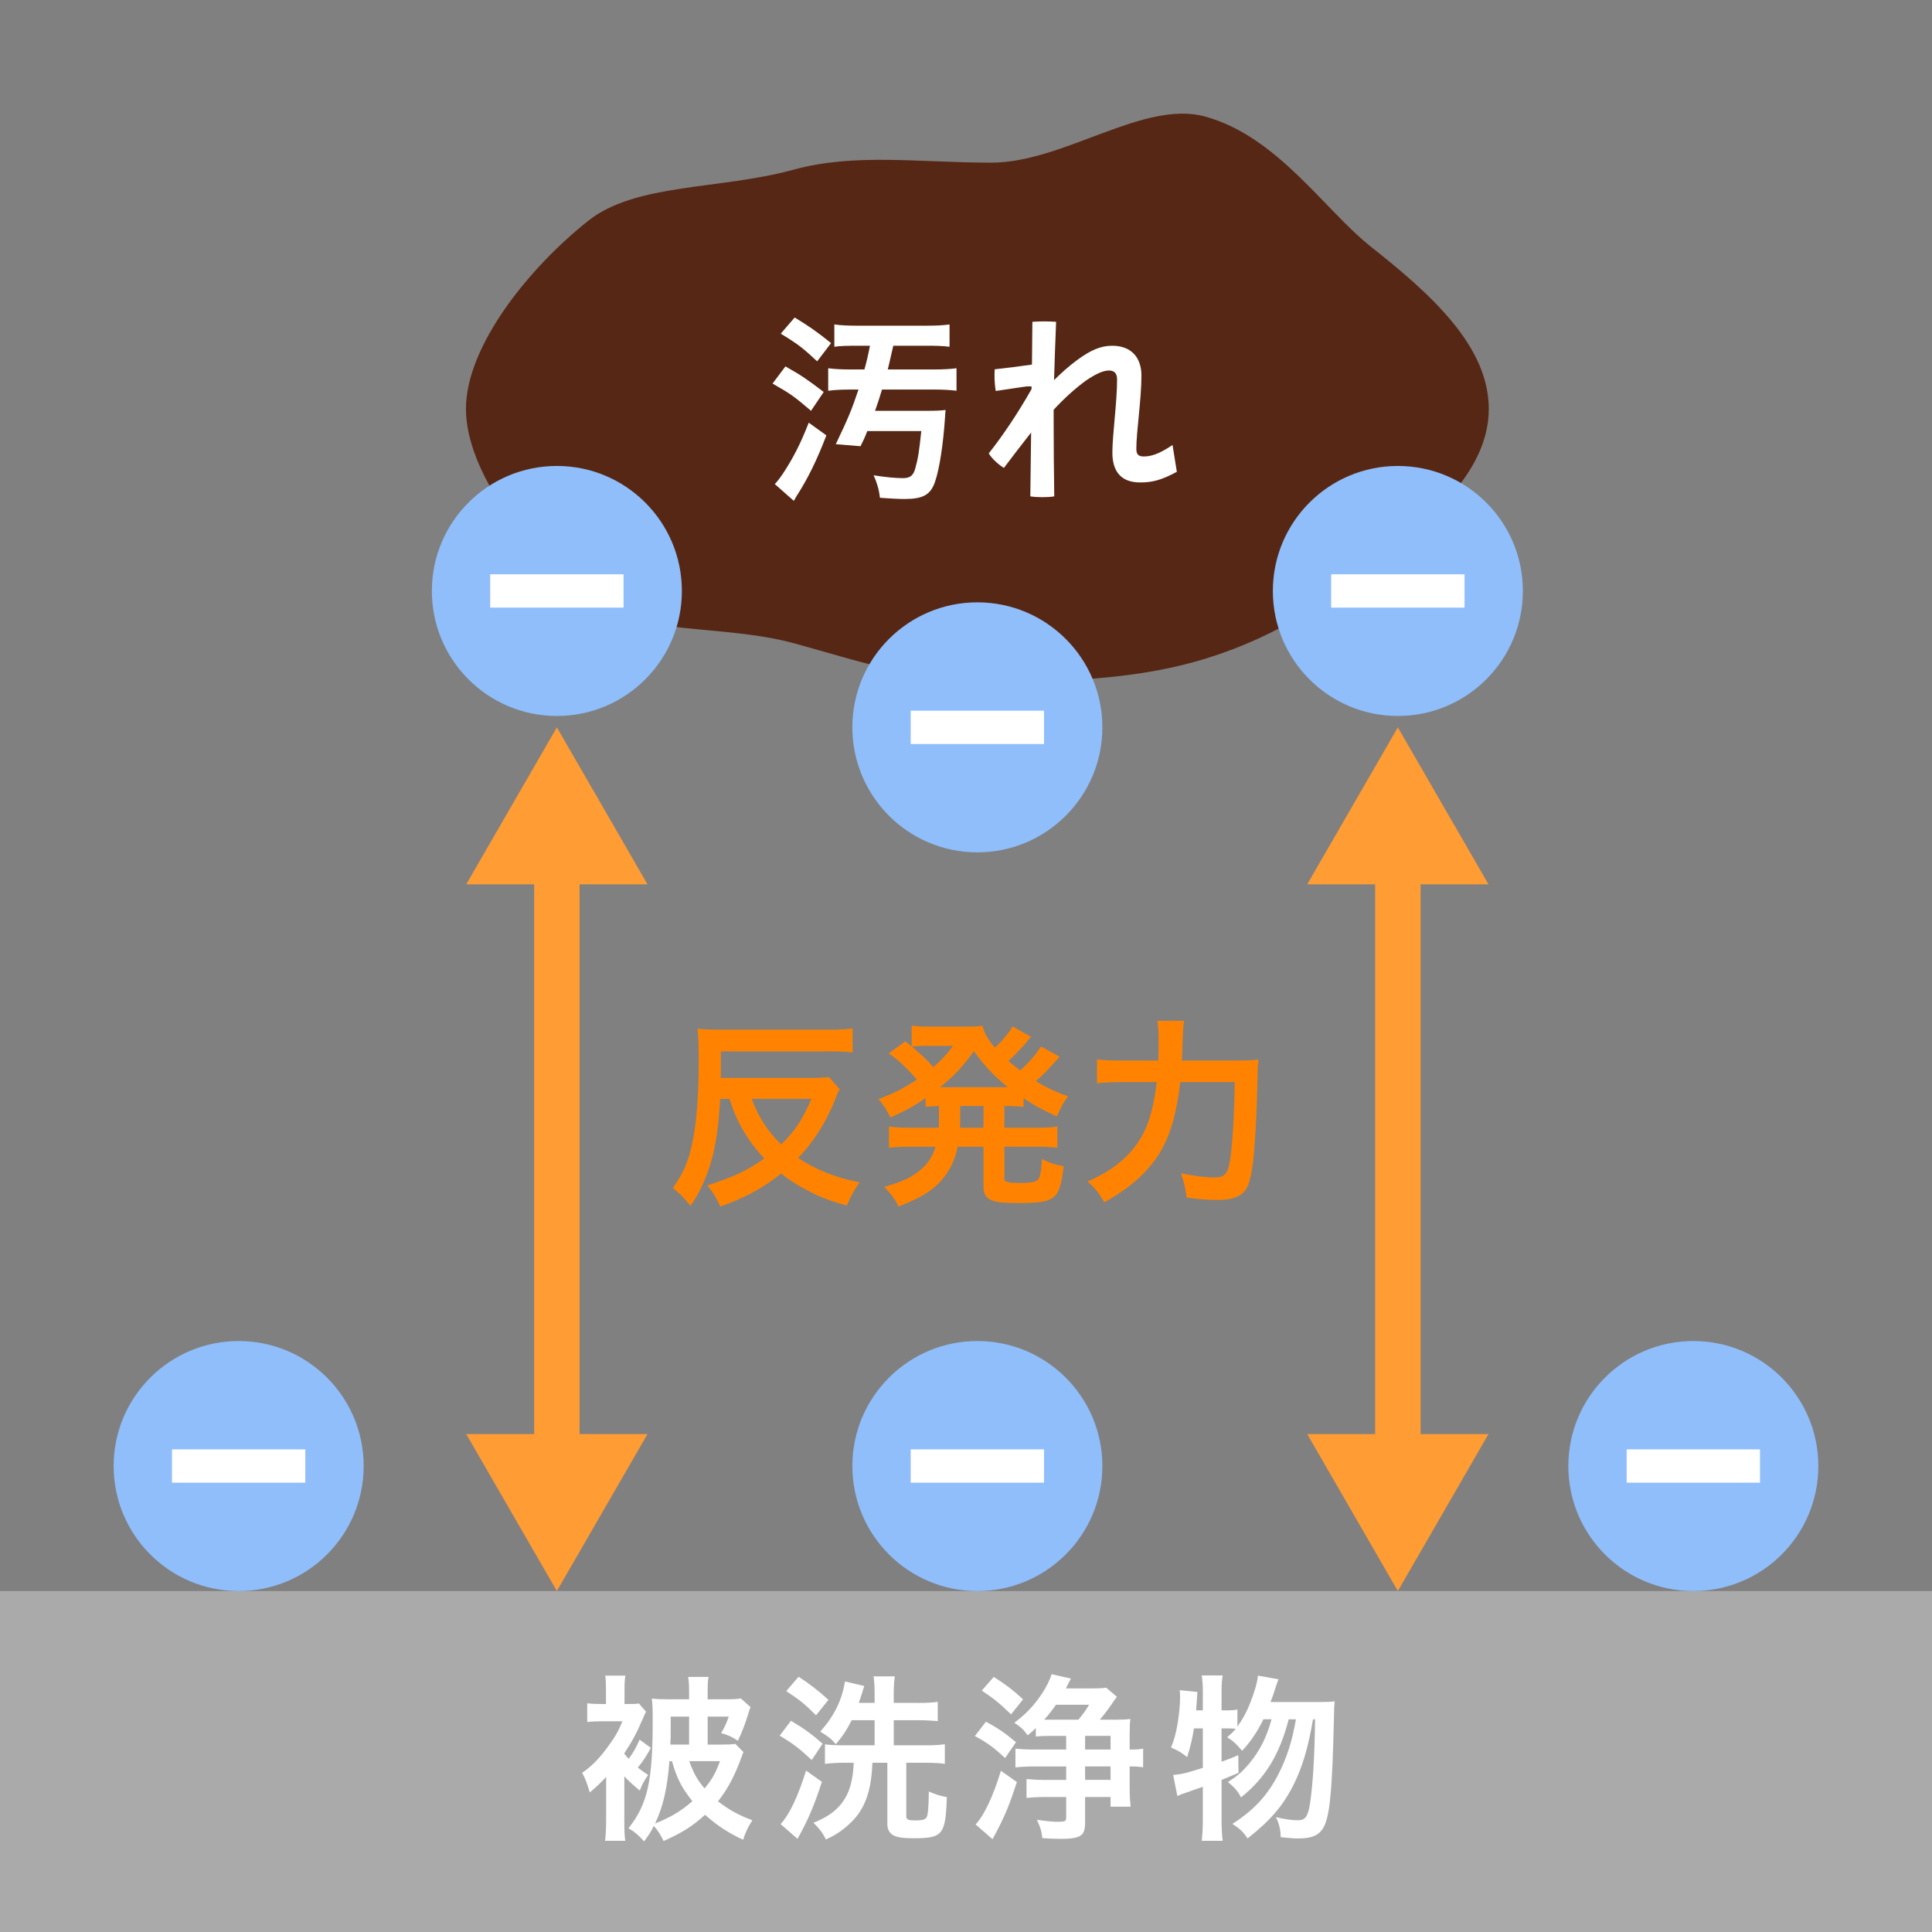 <?xml version="1.0" encoding="utf-8"?>
<!-- Generator: Adobe Illustrator 23.0.2, SVG Export Plug-In . SVG Version: 6.00 Build 0)  -->
<svg version="1.1" id="レイヤー_1" xmlns="http://www.w3.org/2000/svg" xmlns:xlink="http://www.w3.org/1999/xlink" x="0px"
	 y="0px" width="170px" height="170px" viewBox="0 0 170 170" style="enable-background:new 0 0 170 170;" xml:space="preserve">
<rect x="0" y="0" width="170" height="170" fill="#808080" stroke="none"/>
<style type="text/css">
	.st0{fill:#562714;}
	.st1{fill:#AAAAAA;}
	.st2{fill:#8FBEFB;}
	.st3{fill:#FFFFFF;}
	.st4{fill:none;stroke:#FF9C33;stroke-width:4;stroke-miterlimit:10;}
	.st5{fill:#FF9C33;}
	.st6{fill:#FF8300;}
</style>
<path class="st0" d="M41,35.985c0-5.547,5.566-12.449,10.792-16.582c4.162-3.292,11.63-2.713,18.015-4.467
	c5.423-1.49,11.04-0.623,17.421-0.623c6.381,0,13.384-5.548,18.807-4.059c6.386,1.754,10.472,8.196,14.635,11.489
	C125.894,25.876,131,30.439,131,35.985c0,5.547-5.262,9.927-10.488,14.061c-4.162,3.292-9.115,6.464-15.5,8.218
	C99.589,59.754,93.608,60,87.228,60c-6.381,0-11.874-1.89-17.297-3.38c-6.386-1.754-14.077-0.643-18.239-3.936
	C46.466,48.55,41,41.532,41,35.985z"/>
<g>
	<rect y="140" class="st1" width="170" height="30"/>
</g>
<g>
	<circle class="st2" cx="21" cy="129" r="11"/>
	<g>
		<rect x="15.133" y="127.533" class="st3" width="11.733" height="2.933"/>
	</g>
</g>
<g>
	<circle class="st2" cx="86" cy="64" r="11"/>
	<g>
		<rect x="80.133" y="62.533" class="st3" width="11.733" height="2.933"/>
	</g>
</g>
<g>
	<circle class="st2" cx="86" cy="129" r="11"/>
	<g>
		<rect x="80.133" y="127.533" class="st3" width="11.733" height="2.933"/>
	</g>
</g>
<g>
	<circle class="st2" cx="149" cy="129" r="11"/>
	<g>
		<rect x="143.133" y="127.533" class="st3" width="11.733" height="2.933"/>
	</g>
</g>
<g>
	<circle class="st2" cx="123" cy="52" r="11"/>
	<g>
		<rect x="117.133" y="50.533" class="st3" width="11.733" height="2.933"/>
	</g>
</g>
<g>
	<circle class="st2" cx="49" cy="52" r="11"/>
	<g>
		<rect x="43.133" y="50.533" class="st3" width="11.733" height="2.933"/>
	</g>
</g>
<g>
	<g>
		<line class="st4" x1="123" y1="75.481" x2="123" y2="128.519"/>
		<g>
			<polygon class="st5" points="115.022,77.816 122.999,64 130.977,77.816 			"/>
		</g>
		<g>
			<polygon class="st5" points="115.022,126.184 122.999,140 130.977,126.184 			"/>
		</g>
	</g>
</g>
<g>
	<g>
		<line class="st4" x1="49" y1="75.481" x2="49" y2="128.519"/>
		<g>
			<polygon class="st5" points="41.022,77.816 48.999,64 56.977,77.816 			"/>
		</g>
		<g>
			<polygon class="st5" points="41.022,126.184 48.999,140 56.977,126.184 			"/>
		</g>
	</g>
</g>
<g>
	<g>
		<path class="st3" d="M54.935,160.248c0,0.752,0.016,1.232,0.08,1.729h-1.776c0.064-0.496,0.096-1.089,0.096-1.761v-3.857
			c-0.48,0.512-0.816,0.832-1.44,1.36c-0.288-0.944-0.384-1.2-0.672-1.729c0.736-0.496,1.376-1.121,2.049-2.001
			c0.784-1.04,1.121-1.585,1.489-2.529h-1.825c-0.528,0-0.913,0.017-1.265,0.064v-1.648c0.4,0.048,0.736,0.063,1.36,0.063h0.289
			v-1.232c0-0.561-0.016-0.944-0.064-1.265h1.777c-0.064,0.305-0.08,0.656-0.08,1.232v1.265h0.16c0.592,0,0.848,0,1.104-0.048
			l0.624,0.721c-0.176,0.368-0.192,0.432-0.288,0.64c-0.544,1.28-0.944,2.001-1.632,3.041c0.144,0.192,0.208,0.257,0.4,0.465
			c0.432-0.593,0.625-0.929,0.96-1.681l0.993,0.72c-0.417,0.753-0.736,1.249-1.153,1.729c0.288,0.24,0.464,0.368,0.913,0.657
			c-0.32,0.432-0.576,0.912-0.736,1.376c-0.784-0.672-1.008-0.864-1.361-1.265V160.248z M65.419,154.165
			c-0.064,0.145-0.08,0.177-0.16,0.416c-0.608,1.681-1.232,2.85-2.081,3.922c0.976,0.752,1.809,1.217,3.025,1.665
			c-0.368,0.56-0.592,1.024-0.816,1.713c-1.265-0.577-2.289-1.249-3.346-2.193c-1.136,1.024-2,1.568-3.649,2.305
			c-0.256-0.544-0.528-0.96-0.864-1.328c-0.256,0.528-0.416,0.769-0.848,1.36c-0.48-0.528-0.8-0.816-1.377-1.152
			c1.681-2.129,2.129-4.146,2.129-9.444c0-1.072-0.016-1.504-0.08-1.969c0.464,0.049,0.8,0.064,1.569,0.064h1.713v-0.561
			c0-0.656-0.016-0.992-0.08-1.408h1.792c-0.064,0.353-0.08,0.721-0.08,1.425v0.544h1.313c0.944,0,1.297-0.016,1.601-0.08
			l0.865,0.769c-0.08,0.16-0.096,0.224-0.16,0.448c-0.32,1.04-0.576,1.729-0.96,2.513c-0.544-0.368-0.913-0.528-1.473-0.672
			c0.304-0.513,0.512-0.977,0.672-1.457h-1.857v2.465h1.153c0.656,0,0.976-0.016,1.28-0.063L65.419,154.165z M58.904,154.966
			c-0.192,2.433-0.56,4.018-1.264,5.49c1.392-0.561,2.305-1.104,3.281-1.969c-0.96-1.217-1.361-2.001-1.793-3.521H58.904z
			 M60.633,153.509v-2.465h-1.617v1.137c0,0.544,0,0.832-0.032,1.328H60.633z M60.649,154.966c0.384,1.072,0.705,1.648,1.345,2.4
			c0.672-0.8,0.96-1.328,1.36-2.4H60.649z"/>
		<path class="st3" d="M69.598,151.412c1.216,0.736,1.776,1.137,2.785,2.017l-0.96,1.44c-1.088-1.024-1.617-1.424-2.817-2.145
			L69.598,151.412z M72.319,156.79c-0.672,2.065-1.2,3.33-2.145,5.011l-1.489-1.297c0.769-0.816,1.537-2.433,2.241-4.706
			L72.319,156.79z M70.27,147.539c0.96,0.624,1.713,1.2,2.625,2.032l-1.088,1.36c-1.024-1.008-1.36-1.296-2.625-2.129L70.27,147.539
			z M80.802,149.844c0.769,0,1.281-0.032,1.713-0.097v1.697c-0.512-0.048-1.072-0.08-1.713-0.08h-2.161v2.209h2.849
			c0.736,0,1.185-0.032,1.648-0.097v1.729c-0.432-0.064-0.896-0.097-1.632-0.097h-1.761v4.674c0,0.32,0.144,0.4,0.768,0.4
			c0.625,0,0.88-0.063,1.009-0.256c0.128-0.192,0.192-0.849,0.208-2.289c0.656,0.288,0.944,0.368,1.584,0.496
			c-0.112,3.313-0.352,3.617-2.929,3.617c-1.008,0-1.553-0.096-1.873-0.319c-0.288-0.208-0.432-0.513-0.432-0.929v-5.395h-1.313
			c-0.08,2.001-0.417,3.25-1.153,4.386c-0.384,0.561-0.944,1.121-1.648,1.633c-0.384,0.272-0.656,0.433-1.296,0.736
			c-0.272-0.576-0.561-0.944-1.089-1.473c0.801-0.336,1.185-0.544,1.713-0.944c1.201-0.96,1.745-2.241,1.825-4.338h-0.833
			c-0.64,0-1.184,0.032-1.696,0.097v-1.713c0.416,0.048,0.944,0.08,1.568,0.08h2.801v-2.209h-2.017
			c-0.432,0.849-0.736,1.328-1.392,2.112c-0.433-0.496-0.657-0.672-1.377-1.104c1.217-1.361,1.905-2.737,2.177-4.418l1.696,0.399
			c-0.064,0.192-0.064,0.192-0.176,0.577c-0.08,0.256-0.192,0.592-0.304,0.912h1.393v-0.753c0-0.768-0.032-1.184-0.096-1.584h1.873
			c-0.064,0.464-0.096,0.896-0.096,1.584v0.753H80.802z"/>
		<path class="st3" d="M86.756,151.492c1.137,0.624,1.648,0.977,2.642,1.809l-0.96,1.393c-0.977-0.912-1.537-1.328-2.658-1.937
			L86.756,151.492z M89.477,156.807c-0.592,1.824-0.992,2.816-1.648,4.098c0,0.016-0.176,0.32-0.496,0.928l-1.488-1.296
			c0.752-0.801,1.553-2.497,2.225-4.722L89.477,156.807z M87.444,147.555c1.104,0.704,1.585,1.072,2.577,1.969l-1.057,1.328
			c-1.023-0.992-1.521-1.393-2.576-2.097L87.444,147.555z M91.143,152.053c-0.337,0.336-0.385,0.384-0.721,0.64
			c-0.385-0.528-0.545-0.688-1.168-1.104c1.039-0.784,1.729-1.521,2.385-2.497c0.432-0.64,0.752-1.296,0.896-1.776l1.696,0.384
			c-0.112,0.225-0.16,0.32-0.257,0.497c-0.096,0.208-0.111,0.224-0.191,0.368h2.32c0.609,0,0.929-0.017,1.232-0.064l0.945,0.801
			c-0.08,0.111-0.256,0.336-0.545,0.768c-0.287,0.416-0.576,0.801-0.96,1.249h1.376c0.576,0,0.945-0.017,1.313-0.064
			c-0.047,0.368-0.063,0.704-0.063,1.313v1.377c0.64,0,0.833-0.017,1.185-0.08v1.648c-0.4-0.063-0.561-0.08-1.185-0.08v1.905
			c0,0.607,0.032,1.152,0.08,1.632h-1.761v-0.848h-2.241v2.209c0,0.72-0.112,1.008-0.448,1.216c-0.32,0.177-0.816,0.257-1.696,0.257
			c-0.496,0-1.12-0.032-1.616-0.064c-0.08-0.672-0.177-0.96-0.48-1.616c0.88,0.128,1.393,0.176,1.824,0.176
			c0.656,0,0.752-0.048,0.752-0.368v-1.809H91.91c-0.607,0-1.137,0.032-1.584,0.08v-1.665c0.479,0.048,0.912,0.08,1.6,0.08h1.889
			v-1.185h-2.785c-0.592,0-1.216,0.032-1.68,0.08v-1.648c0.432,0.048,1.008,0.08,1.648,0.08h2.816v-1.2h-1.376
			c-0.673,0-0.96,0.016-1.296,0.063V152.053z M92.918,150.004c-0.383,0.544-0.672,0.912-1.039,1.313c0.256,0,0.367,0,0.592,0h2.417
			c0.384-0.448,0.592-0.736,0.944-1.313H92.918z M97.721,152.741h-2.241v1.2h2.241V152.741z M95.479,155.43v1.185h2.241v-1.185
			H95.479z"/>
		<path class="st3" d="M116.145,149.764c0.656,0,1.009-0.017,1.297-0.064c-0.048,0.496-0.048,0.496-0.08,1.985
			c-0.128,5.346-0.32,7.699-0.752,8.787c-0.368,0.944-1.024,1.297-2.417,1.297c-0.337,0-0.72-0.032-1.505-0.112
			c0-0.641-0.128-1.168-0.416-1.761c0.801,0.192,1.44,0.272,1.953,0.272c0.624,0,0.864-0.336,1.04-1.44
			c0.257-1.697,0.417-4.258,0.448-7.443h-0.176c-0.448,2.561-0.929,4.162-1.682,5.698c-0.943,1.889-2.049,3.186-4.081,4.786
			c-0.368-0.561-0.624-0.816-1.329-1.28c1.953-1.265,3.139-2.577,4.082-4.45c0.736-1.457,1.169-2.85,1.505-4.754h-0.64
			c-0.785,3.073-2.065,5.187-4.194,6.867c-0.304-0.577-0.593-0.896-1.152-1.345c0.849-0.545,1.265-0.913,1.841-1.585
			c0.961-1.152,1.553-2.321,2-3.938h-0.72c-0.544,1.12-1.12,1.969-1.872,2.77c-0.496-0.593-0.785-0.865-1.313-1.185
			c0.383-0.337,0.543-0.496,0.752-0.753c-0.32-0.031-0.513-0.031-0.865-0.031h-0.383v2.929c0.543-0.192,0.783-0.272,1.472-0.576
			l0.017,1.553c-0.736,0.32-0.961,0.416-1.488,0.624v3.569c0,0.656,0.031,1.2,0.096,1.793h-1.842
			c0.064-0.544,0.097-1.104,0.097-1.793v-2.961c-0.64,0.224-1.12,0.384-1.409,0.496c-0.416,0.128-0.527,0.176-0.832,0.32
			l-0.367-1.856c0.72-0.064,1.104-0.145,2.608-0.625v-3.473h-0.784c-0.128,0.864-0.271,1.472-0.592,2.528
			c-0.513-0.416-0.833-0.592-1.426-0.848c0.289-0.688,0.417-1.137,0.593-2.161c0.128-0.801,0.208-1.601,0.208-2.226
			c0-0.256,0-0.384-0.031-0.656l1.553,0.16c-0.064,0.961-0.064,1.024-0.113,1.617h0.593v-1.777c0-0.496-0.032-0.864-0.097-1.296
			h1.842c-0.064,0.4-0.096,0.769-0.096,1.296v1.777h0.383c0.496,0,0.753-0.017,1.01-0.08v1.505c0.463-0.641,0.832-1.313,1.119-2.065
			c0.385-0.977,0.625-1.776,0.689-2.417l1.809,0.32c-0.129,0.32-0.129,0.32-0.48,1.408c-0.064,0.16-0.112,0.32-0.225,0.593H116.145z
			"/>
	</g>
</g>
<g>
	<g>
		<path class="st3" d="M69.112,32.241c1.369,0.773,1.855,1.098,3.367,2.25l-1.116,1.657c-1.477-1.261-1.765-1.477-3.385-2.396
			L69.112,32.241z M72.713,38.309c-0.846,2.215-1.603,3.728-2.521,5.186c-0.036,0.036-0.054,0.072-0.342,0.576l-1.674-1.477
			c0.216-0.216,0.486-0.576,0.738-0.954c0.918-1.404,1.512-2.575,2.25-4.447L72.713,38.309z M69.923,27.938
			c1.26,0.756,2.017,1.297,3.205,2.251l-1.224,1.603c-1.278-1.188-1.692-1.513-3.205-2.431L69.923,27.938z M75.378,30.422
			c-0.918,0-1.477,0.019-1.963,0.091V28.55c0.522,0.072,1.135,0.108,1.999,0.108h6.158c0.846,0,1.44-0.036,1.98-0.108v1.963
			c-0.576-0.072-1.116-0.091-1.944-0.091h-3.007c-0.378,1.657-0.432,1.891-0.486,2.089h3.979c0.882,0,1.549-0.036,2.071-0.107v1.98
			c-0.558-0.072-1.225-0.108-2.071-0.108h-4.483c-0.198,0.666-0.396,1.261-0.612,1.873h4.537c0.81,0,1.225-0.019,1.674-0.072
			c-0.036,0.252-0.036,0.324-0.054,0.63c-0.162,2.413-0.486,4.537-0.882,5.689s-1.063,1.513-2.701,1.513
			c-0.522,0-1.44-0.054-2.143-0.108c-0.09-0.737-0.252-1.296-0.559-1.98c0.955,0.162,1.963,0.252,2.557,0.252
			c0.666,0,0.936-0.216,1.116-0.882c0.252-0.918,0.324-1.423,0.522-3.259h-4.753c-0.234,0.612-0.306,0.738-0.594,1.332l-2.178-0.18
			c1.098-2.287,1.422-3.079,1.999-4.808h-0.648c-0.792,0-1.477,0.036-2.017,0.108v-1.98c0.558,0.071,1.188,0.107,2.035,0.107h1.152
			c0.198-0.702,0.342-1.332,0.486-2.089H75.378z"/>
		<path class="st3" d="M90.768,33.934l-3.151,0.468c-0.071-0.414-0.108-0.9-0.108-1.332c0-0.198,0-0.396,0.019-0.576
			c1.026-0.108,2.161-0.252,3.276-0.414l0.037-3.764c0.306-0.018,0.666-0.036,1.043-0.036c0.379,0,0.757,0.019,1.045,0.036
			c-0.072,1.927-0.145,3.602-0.18,5.132c0.594-0.595,1.314-1.242,2.053-1.782c1.152-0.847,2.053-1.243,3.061-1.243
			c1.656,0,2.574,1.009,2.574,2.629c0,2.106-0.449,4.934-0.449,6.429c0,0.504,0.18,0.684,0.648,0.684
			c0.594,0,1.277-0.162,2.538-1.008l0.378,2.358c-1.332,0.72-2.143,0.937-3.223,0.937c-1.674,0-2.449-0.955-2.449-2.629
			c0-1.549,0.414-4.43,0.414-6.428c0-0.541-0.233-0.793-0.72-0.793c-0.468,0-1.081,0.252-2.017,0.883
			c-0.846,0.612-1.891,1.53-2.845,2.574v0.9c0,2.269,0.019,4.52,0.054,6.716c-0.288,0.055-0.666,0.072-1.044,0.072
			s-0.757-0.018-1.063-0.072l0.071-5.617c-0.773,0.973-1.602,2.07-2.395,3.115c-0.468-0.288-1.044-0.793-1.332-1.278
			c1.225-1.549,2.539-3.493,3.764-5.654V33.934z"/>
	</g>
</g>
<g>
	<g>
		<path class="st6" d="M63.371,96.689c-0.126,2.287-0.36,3.961-0.756,5.366c-0.432,1.566-1.044,2.881-1.854,4.051
			c-0.667-0.811-0.882-1.026-1.549-1.566c0.955-1.423,1.314-2.232,1.657-3.745c0.414-1.801,0.612-4.285,0.612-7.635
			c0-1.116-0.036-2.052-0.108-2.646c0.667,0.072,1.17,0.09,2.053,0.09h9.417c1.062,0,1.656-0.036,2.178-0.107v2.106
			c-0.594-0.072-1.116-0.09-2.178-0.09h-9.417v1.674c0,0.108,0,0.234,0,0.666h7.688c0.918,0,1.386-0.018,1.818-0.09l0.954,1.081
			c-0.18,0.323-0.18,0.342-0.414,0.936c-0.774,1.945-1.836,3.638-3.241,5.114c1.584,1.044,3.295,1.729,5.401,2.143
			c-0.522,0.756-0.702,1.098-1.116,2.034c-1.566-0.414-2.557-0.811-3.889-1.549c-0.684-0.378-1.207-0.72-1.891-1.26
			c-1.584,1.26-3.151,2.124-5.348,2.898c-0.414-0.864-0.666-1.26-1.152-1.854c2.269-0.72,3.529-1.314,5.023-2.377
			c-0.738-0.756-1.296-1.512-1.89-2.502c-0.522-0.919-0.738-1.423-1.188-2.737H63.371z M66.144,96.689
			c0.612,1.639,1.369,2.809,2.593,4.016c1.243-1.225,1.854-2.143,2.665-4.016H66.144z"/>
		<path class="st6" d="M81.445,96.617c-1.026,0.721-1.693,1.081-3.097,1.711c-0.306-0.648-0.576-1.063-1.044-1.62
			c1.351-0.505,2.179-0.937,3.385-1.711c-1.008-1.135-1.603-1.692-2.485-2.305l1.458-1.063c0.288,0.234,0.288,0.234,0.558,0.45
			v-1.837c0.342,0.055,0.828,0.091,1.44,0.091h3.277c0.829,0,1.099-0.019,1.513-0.072c0.181,0.702,0.414,1.116,1.099,1.927
			c0.576-0.559,0.684-0.666,1.025-1.116c0.252-0.324,0.307-0.379,0.379-0.522c0.09-0.162,0.09-0.162,0.145-0.234l1.619,0.919
			c-0.053,0.054-0.287,0.323-0.684,0.81c-0.324,0.36-0.864,0.919-1.297,1.314c0.469,0.396,0.648,0.54,1.027,0.828
			c0.773-0.684,1.422-1.44,1.836-2.106l1.639,0.9c-0.107,0.108-0.145,0.162-0.504,0.559c-0.469,0.54-0.973,1.044-1.585,1.603
			c0.954,0.558,1.53,0.846,2.827,1.332c-0.396,0.522-0.522,0.738-0.99,1.765c-1.459-0.685-1.963-0.973-2.917-1.603v0.756
			c-0.54-0.054-0.847-0.072-1.692-0.072v1.909h2.791c0.882,0,1.332-0.019,1.872-0.108v1.873c-0.54-0.072-1.062-0.09-1.872-0.09
			h-2.791v2.628c0,0.36,0.018,0.414,0.27,0.469c0.234,0.071,0.541,0.09,1.135,0.09c0.973,0,1.404-0.09,1.584-0.342
			c0.162-0.198,0.271-0.774,0.324-1.765c0.685,0.359,1.225,0.521,1.908,0.63c-0.377,2.989-0.701,3.241-4.086,3.241
			c-2.396,0-2.972-0.288-2.972-1.53v-3.421h-2.269c-0.234,1.062-0.576,1.836-1.098,2.538c-0.882,1.171-1.927,1.873-4.105,2.719
			c-0.324-0.666-0.702-1.152-1.26-1.729c1.656-0.468,2.485-0.864,3.277-1.566c0.612-0.558,0.972-1.116,1.242-1.962h-2.25
			c-0.81,0-1.278,0.018-1.854,0.09V99.12c0.54,0.09,0.99,0.108,1.854,0.108h2.521c0.018-0.234,0.018-0.36,0.018-0.54v-1.369
			c-0.54,0.019-0.738,0.036-1.17,0.072V96.617z M81.283,92.026c-0.324,0-0.685,0.018-1.044,0.072c0.918,0.773,1.314,1.152,1.891,1.8
			c0.756-0.666,1.207-1.152,1.729-1.872H81.283z M88.322,95.663c0.234,0,0.234,0,0.36,0c-1.242-1.008-2.017-1.836-2.989-3.169
			c-0.972,1.368-1.729,2.161-2.971,3.169c0.18,0,0.27,0,0.468,0H88.322z M84.488,98.832c0,0.162-0.018,0.216-0.018,0.396h2.07
			v-1.909h-2.052V98.832z"/>
		<path class="st6" d="M108.465,93.322c1.045,0,1.656-0.018,2.27-0.09c-0.072,0.685-0.072,0.685-0.109,2.683
			c-0.053,2.413-0.233,5.402-0.396,6.555c-0.233,1.62-0.486,2.25-1.026,2.628c-0.469,0.343-1.116,0.486-2.106,0.486
			c-0.811,0-1.585-0.054-2.683-0.216c-0.127-0.882-0.234-1.404-0.504-2.125c1.134,0.234,2.143,0.36,3.024,0.36
			c0.828,0,1.099-0.324,1.296-1.494c0.217-1.333,0.379-4.069,0.414-6.896h-4.789c-0.307,2.611-0.792,4.394-1.603,5.87
			c-1.026,1.854-2.646,3.349-5.095,4.717c-0.379-0.737-0.847-1.313-1.459-1.836c2.431-1.063,4.033-2.467,4.987-4.394
			c0.522-1.08,0.864-2.431,1.099-4.357h-3.061c-0.9,0-1.585,0.036-2.197,0.108v-2.106c0.631,0.071,1.225,0.107,2.232,0.107h3.151
			c0.036-0.702,0.036-0.882,0.036-1.8c0-0.847-0.036-1.333-0.108-1.693h2.358c-0.09,0.45-0.09,0.45-0.197,3.493H108.465z"/>
	</g>
</g>
<g>
</g>
<g>
</g>
<g>
</g>
<g>
</g>
<g>
</g>
<g>
</g>
<g>
</g>
<g>
</g>
<g>
</g>
<g>
</g>
<g>
</g>
<g>
</g>
<g>
</g>
<g>
</g>
<g>
</g>
<g>
</g>
</svg>
